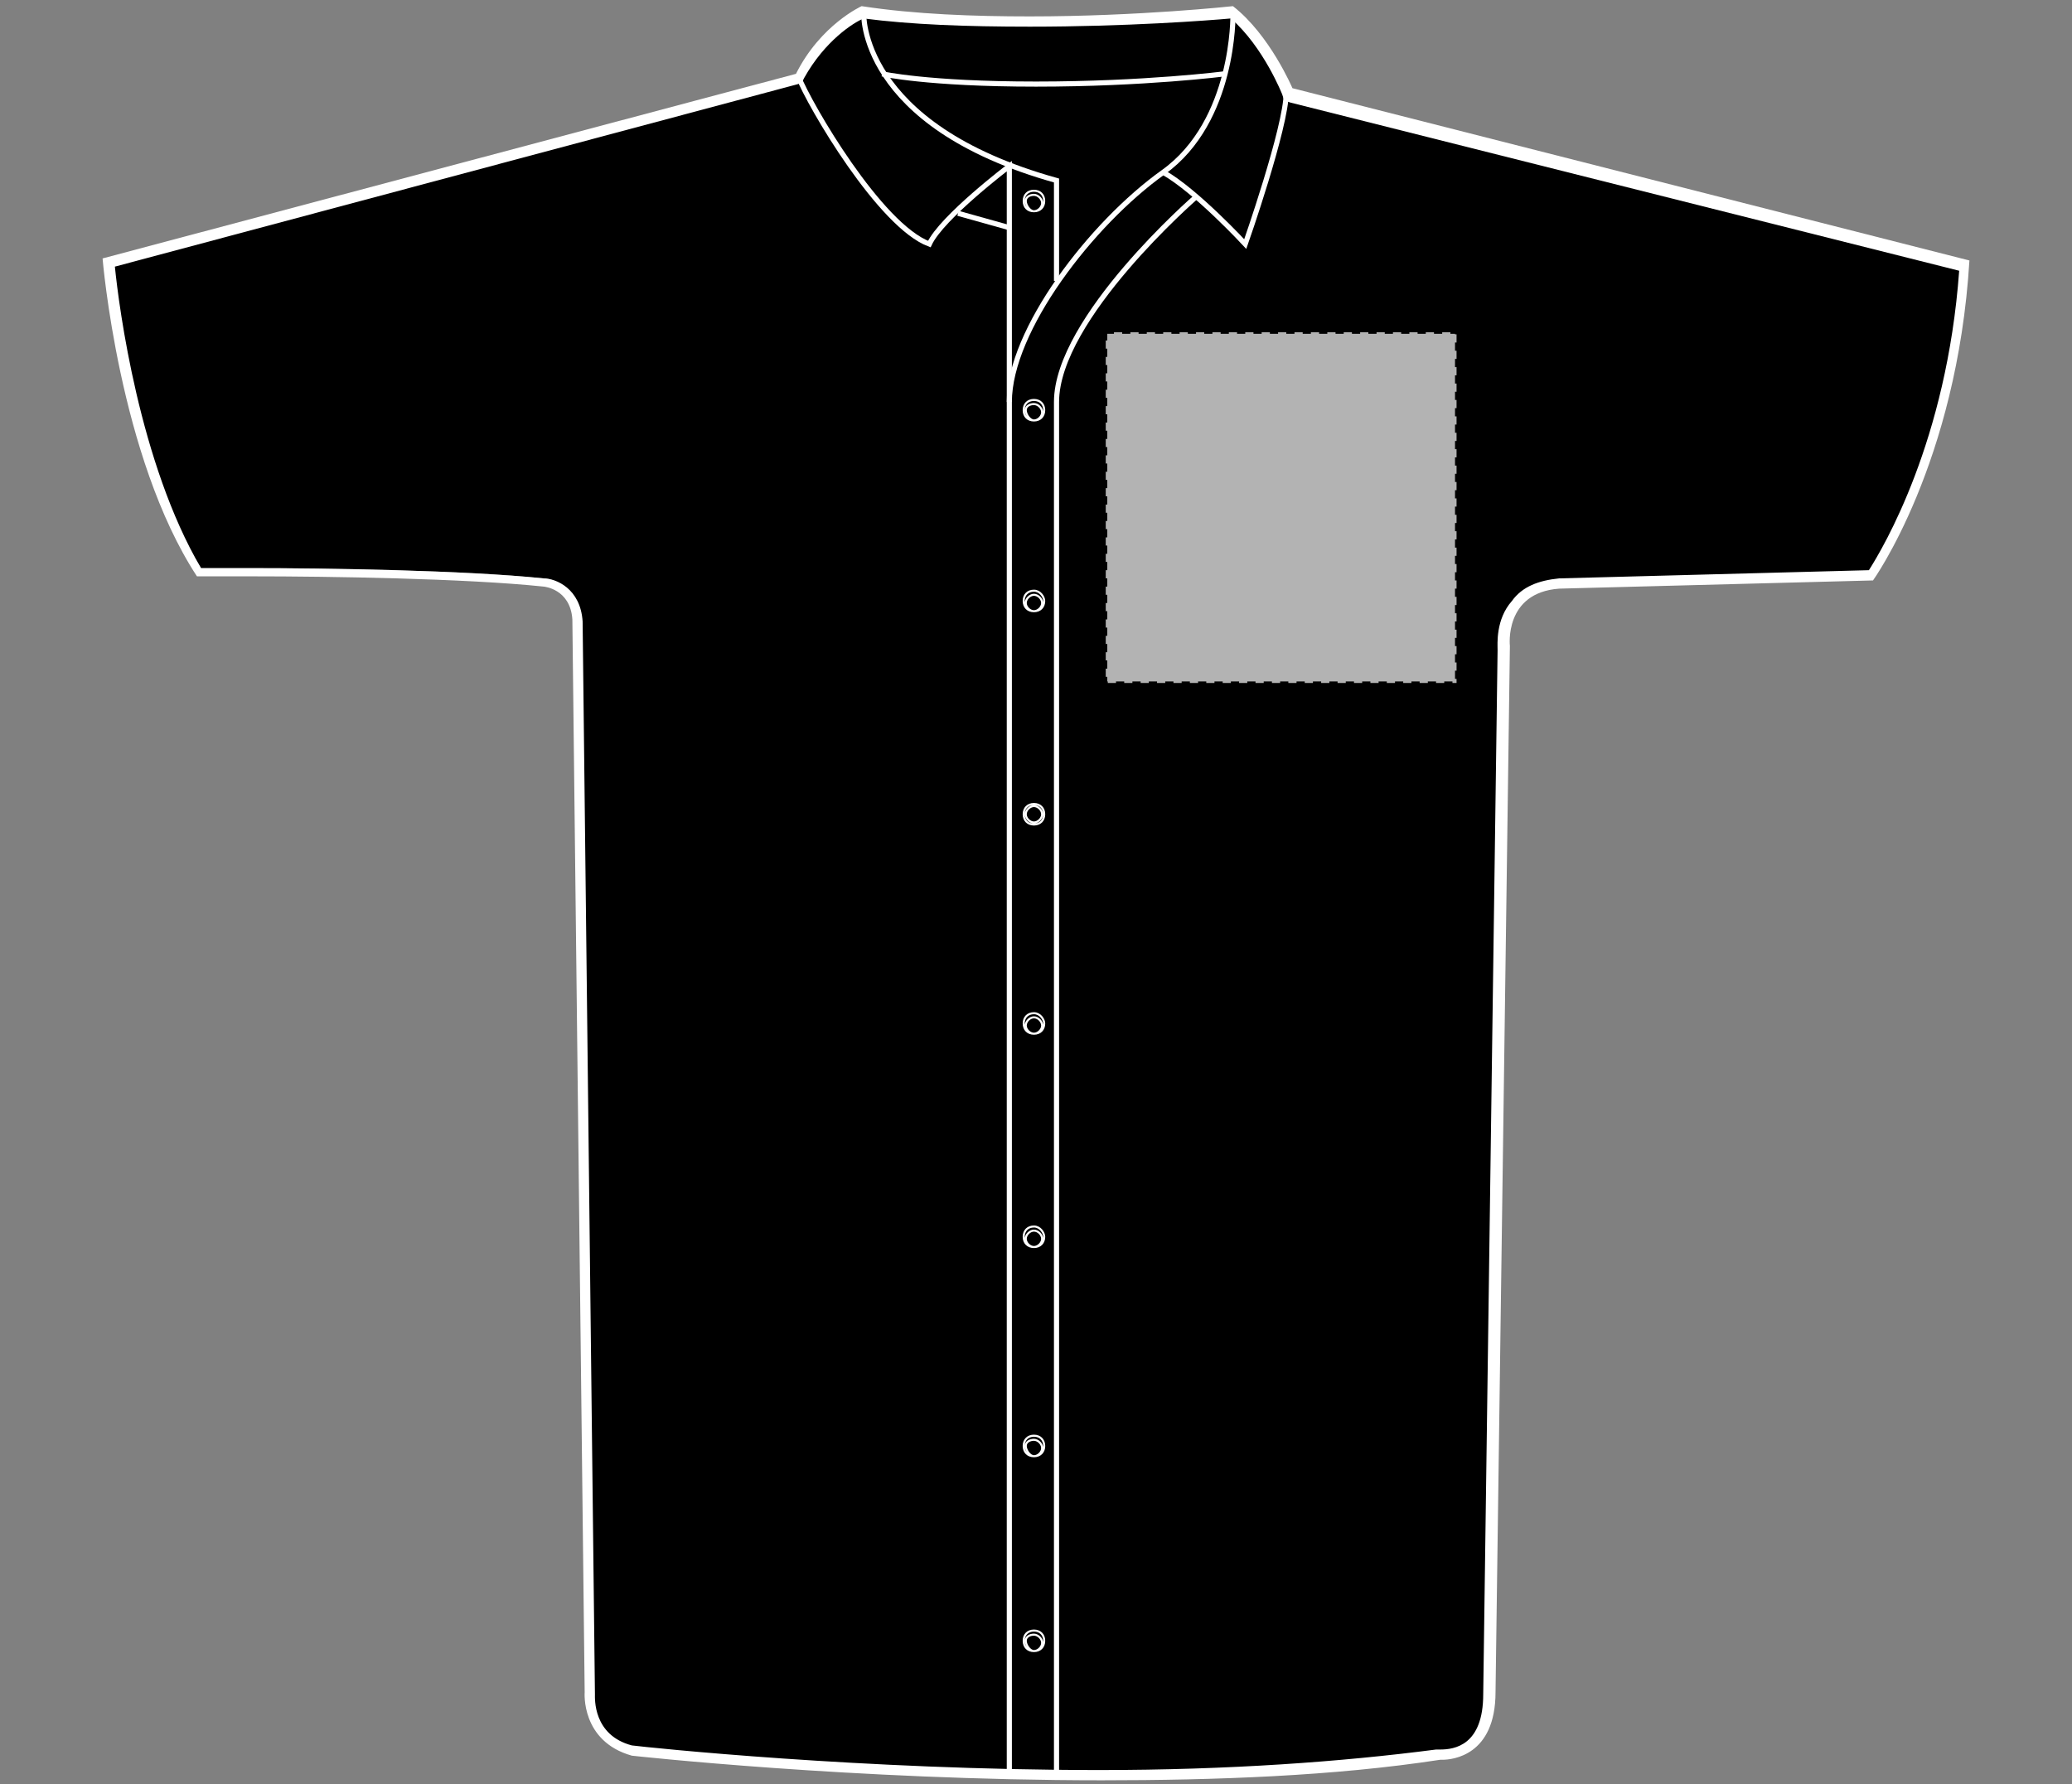 <?xml version="1.0" encoding="UTF-8"?>
<svg xmlns="http://www.w3.org/2000/svg" xmlns:xlink="http://www.w3.org/1999/xlink" version="1.1" id="Layer_1" x="0px" y="0px" viewBox="0 0 101 87" style="enable-background:new 0 0 101 87;" xml:space="preserve">
<rect x="0" y="0" width="101" height="87" fill="#808080" stroke="none"/>
<style type="text/css">
	.st0{fill:#FFFFFF;}
	.st1{fill:none;stroke:#FFFFFF;stroke-width:0.1;}
	.st2{fill:none;stroke:#FFFFFF;stroke-width:0.25;}
	.st3{fill:#B3B3B3;stroke:#000000;stroke-width:0.15;stroke-dasharray:0.4;}
</style>
<g>
	<g id="shirt-ss-left-breast-garmentoutline">
		<path d="M53.7,86.4c-12,0-22.8-1.2-22.9-1.2c-2.2-0.6-2-2.7-2-2.8l-0.6-52.3c-0.1-1.4-1.2-1.9-1.7-1.9c-3.8-0.4-10.6-0.5-14.2-0.5    c-1.3,0-2.2,0-2.5,0c-3.3-5.2-4.3-13.5-4.4-15l33.6-9L39,3.6c1.1-2,2.7-2.9,3-3.1C44.3,0.8,47.1,1,50.2,1C55,1,59.3,0.6,60,0.6    c1.7,1.4,2.7,3.8,2.7,3.9l0.1,0.1l33,8.3c-0.6,8.8-4,14.3-4.5,15.1L76,28.4c-0.9,0.1-1.6,0.4-2.1,1c-0.8,0.9-0.6,2.1-0.6,2.2    l-0.7,50.9c0,2.8-1.8,3-2.4,3h-0.1C65.5,86.1,60,86.4,53.7,86.4z"></path>
		<path class="st0" d="M42.1,0.9c2.3,0.3,5,0.4,8.1,0.4c4.7,0,8.7-0.3,9.8-0.4c1.6,1.4,2.5,3.7,2.5,3.7l0.1,0.3l0.3,0.1l32.6,8.2    c-0.6,8.3-3.7,13.5-4.4,14.6l-15.1,0.4c-1,0.1-1.8,0.4-2.3,1.1c-0.8,0.9-0.7,2.1-0.7,2.4l-0.7,50.9c0,2.5-1.4,2.7-2.1,2.7l0,0    h-0.1l-0.1,0c-4.6,0.6-10.1,1-16.4,1c-11.6,0-22-1.1-22.8-1.2c-1.9-0.5-1.8-2.3-1.8-2.5v0v0l-0.6-52.3c-0.1-1.6-1.3-2.1-1.9-2.1    c-3.9-0.4-10.6-0.5-14.3-0.5c-1.1,0-1.9,0-2.4,0C6.8,22.6,5.8,15,5.6,13l33.3-8.9L39.1,4l0.1-0.2C40.2,2,41.6,1.1,42.1,0.9     M60.1,0.3c0,0-4.6,0.5-9.9,0.5c-2.7,0-5.6-0.1-8.2-0.5c0,0-2,0.9-3.2,3.3L5,12.6c0,0,0.8,9.7,4.6,15.5c0,0,1,0,2.7,0    c3.7,0,10.4,0.1,14.2,0.5c0,0,1.3,0.1,1.4,1.6l0.6,52.3c0,0-0.2,2.4,2.3,3.1c0,0,10.8,1.2,22.9,1.2c5.5,0,11.3-0.2,16.5-1    c0,0,0,0,0.1,0c0.5,0,2.6-0.2,2.6-3.3l0.7-51c0,0-0.3-2.6,2.4-2.8l15.3-0.4c0,0,4.1-5.7,4.7-15.6L63,4.3C63,4.3,61.9,1.7,60.1,0.3    L60.1,0.3z"></path>
		<path class="st1" d="M50.4,9.5c0.2,0,0.4,0.2,0.4,0.4s-0.2,0.4-0.4,0.4S50,10,50,9.8S50.2,9.5,50.4,9.5 M50.4,9.3    c-0.3,0-0.5,0.2-0.5,0.5s0.2,0.5,0.5,0.5c0.3,0,0.5-0.2,0.5-0.5S50.7,9.3,50.4,9.3L50.4,9.3z"></path>
		<path class="st1" d="M50.4,19.7c0.2,0,0.4,0.2,0.4,0.4s-0.2,0.4-0.4,0.4S50,20.2,50,20S50.2,19.7,50.4,19.7 M50.4,19.5    c-0.3,0-0.5,0.2-0.5,0.5c0,0.3,0.2,0.5,0.5,0.5s0.5-0.2,0.5-0.5C50.9,19.7,50.7,19.5,50.4,19.5L50.4,19.5z"></path>
		<path class="st1" d="M50.4,29c0.2,0,0.4,0.2,0.4,0.4c0,0.2-0.2,0.4-0.4,0.4S50,29.6,50,29.4S50.2,29,50.4,29 M50.4,28.8    c-0.3,0-0.5,0.2-0.5,0.5c0,0.3,0.2,0.5,0.5,0.5c0.3,0,0.5-0.2,0.5-0.5C50.9,29.1,50.7,28.8,50.4,28.8L50.4,28.8z"></path>
		<path class="st1" d="M50.4,39.3c0.2,0,0.4,0.2,0.4,0.4c0,0.2-0.2,0.4-0.4,0.4S50,39.9,50,39.7C50,39.5,50.2,39.3,50.4,39.3     M50.4,39.2c-0.3,0-0.5,0.2-0.5,0.5c0,0.3,0.2,0.5,0.5,0.5c0.3,0,0.5-0.2,0.5-0.5C50.9,39.4,50.7,39.2,50.4,39.2L50.4,39.2z"></path>
		<path class="st1" d="M50.4,49.6c0.2,0,0.4,0.2,0.4,0.4s-0.2,0.4-0.4,0.4S50,50.2,50,50S50.2,49.6,50.4,49.6 M50.4,49.4    c-0.3,0-0.5,0.2-0.5,0.5c0,0.3,0.2,0.5,0.5,0.5c0.3,0,0.5-0.2,0.5-0.5C50.9,49.7,50.7,49.4,50.4,49.4L50.4,49.4z"></path>
		<path class="st1" d="M50.4,60c0.2,0,0.4,0.2,0.4,0.4c0,0.2-0.2,0.4-0.4,0.4c-0.2,0-0.4-0.2-0.4-0.4C50,60.2,50.2,60,50.4,60     M50.4,59.8c-0.3,0-0.5,0.2-0.5,0.5c0,0.3,0.2,0.5,0.5,0.5s0.5-0.2,0.5-0.5C50.9,60.1,50.7,59.8,50.4,59.8L50.4,59.8z"></path>
		<path class="st1" d="M50.4,70.2c0.2,0,0.4,0.2,0.4,0.4c0,0.2-0.2,0.4-0.4,0.4S50,70.7,50,70.5S50.2,70.2,50.4,70.2 M50.4,70    c-0.3,0-0.5,0.2-0.5,0.5c0,0.3,0.2,0.5,0.5,0.5c0.3,0,0.5-0.2,0.5-0.5C50.9,70.2,50.7,70,50.4,70L50.4,70z"></path>
		<path class="st1" d="M50.4,79.7c0.2,0,0.4,0.2,0.4,0.4c0,0.2-0.2,0.4-0.4,0.4S50,80.2,50,80S50.2,79.7,50.4,79.7 M50.4,79.5    c-0.3,0-0.5,0.2-0.5,0.5c0,0.3,0.2,0.5,0.5,0.5c0.3,0,0.5-0.2,0.5-0.5C50.9,79.7,50.7,79.5,50.4,79.5L50.4,79.5z"></path>
		<path class="st2" d="M60.1,0.7c0,0,0.1,5.2-3.4,7.7s-7.5,7.7-7.5,11.2s0,66.9,0,66.9"></path>
		<path class="st2" d="M58.3,9.6c0,0-6.8,5.9-6.8,10s0,66.8,0,66.8"></path>
		<path class="st2" d="M42.1,0.6c0,0-0.3,5.5,9.4,8.2c0,0.6,0,4.9,0,4.9"></path>
		<line class="st2" x1="46.7" y1="10.4" x2="49.2" y2="11.1"></line>
		<path class="st2" d="M56.7,8.4c1.6,0.9,4,3.5,4,3.5s2-5.7,2-7.4"></path>
		<path class="st2" d="M49.2,19.6V8.1c0,0-3.3,2.5-3.9,3.8c-2.4-0.9-5.8-6.7-6.4-8.2"></path>
		<path class="st2" d="M43,3.6c0,0,2.2,0.5,7.5,0.5s9.2-0.5,9.2-0.5"></path>
	</g>
	<rect id="shirt-ss-left-breast-garmentscreenbounds" x="53.9" y="16.2" class="st3" width="17.1" height="17.1"></rect>
</g>
</svg>
